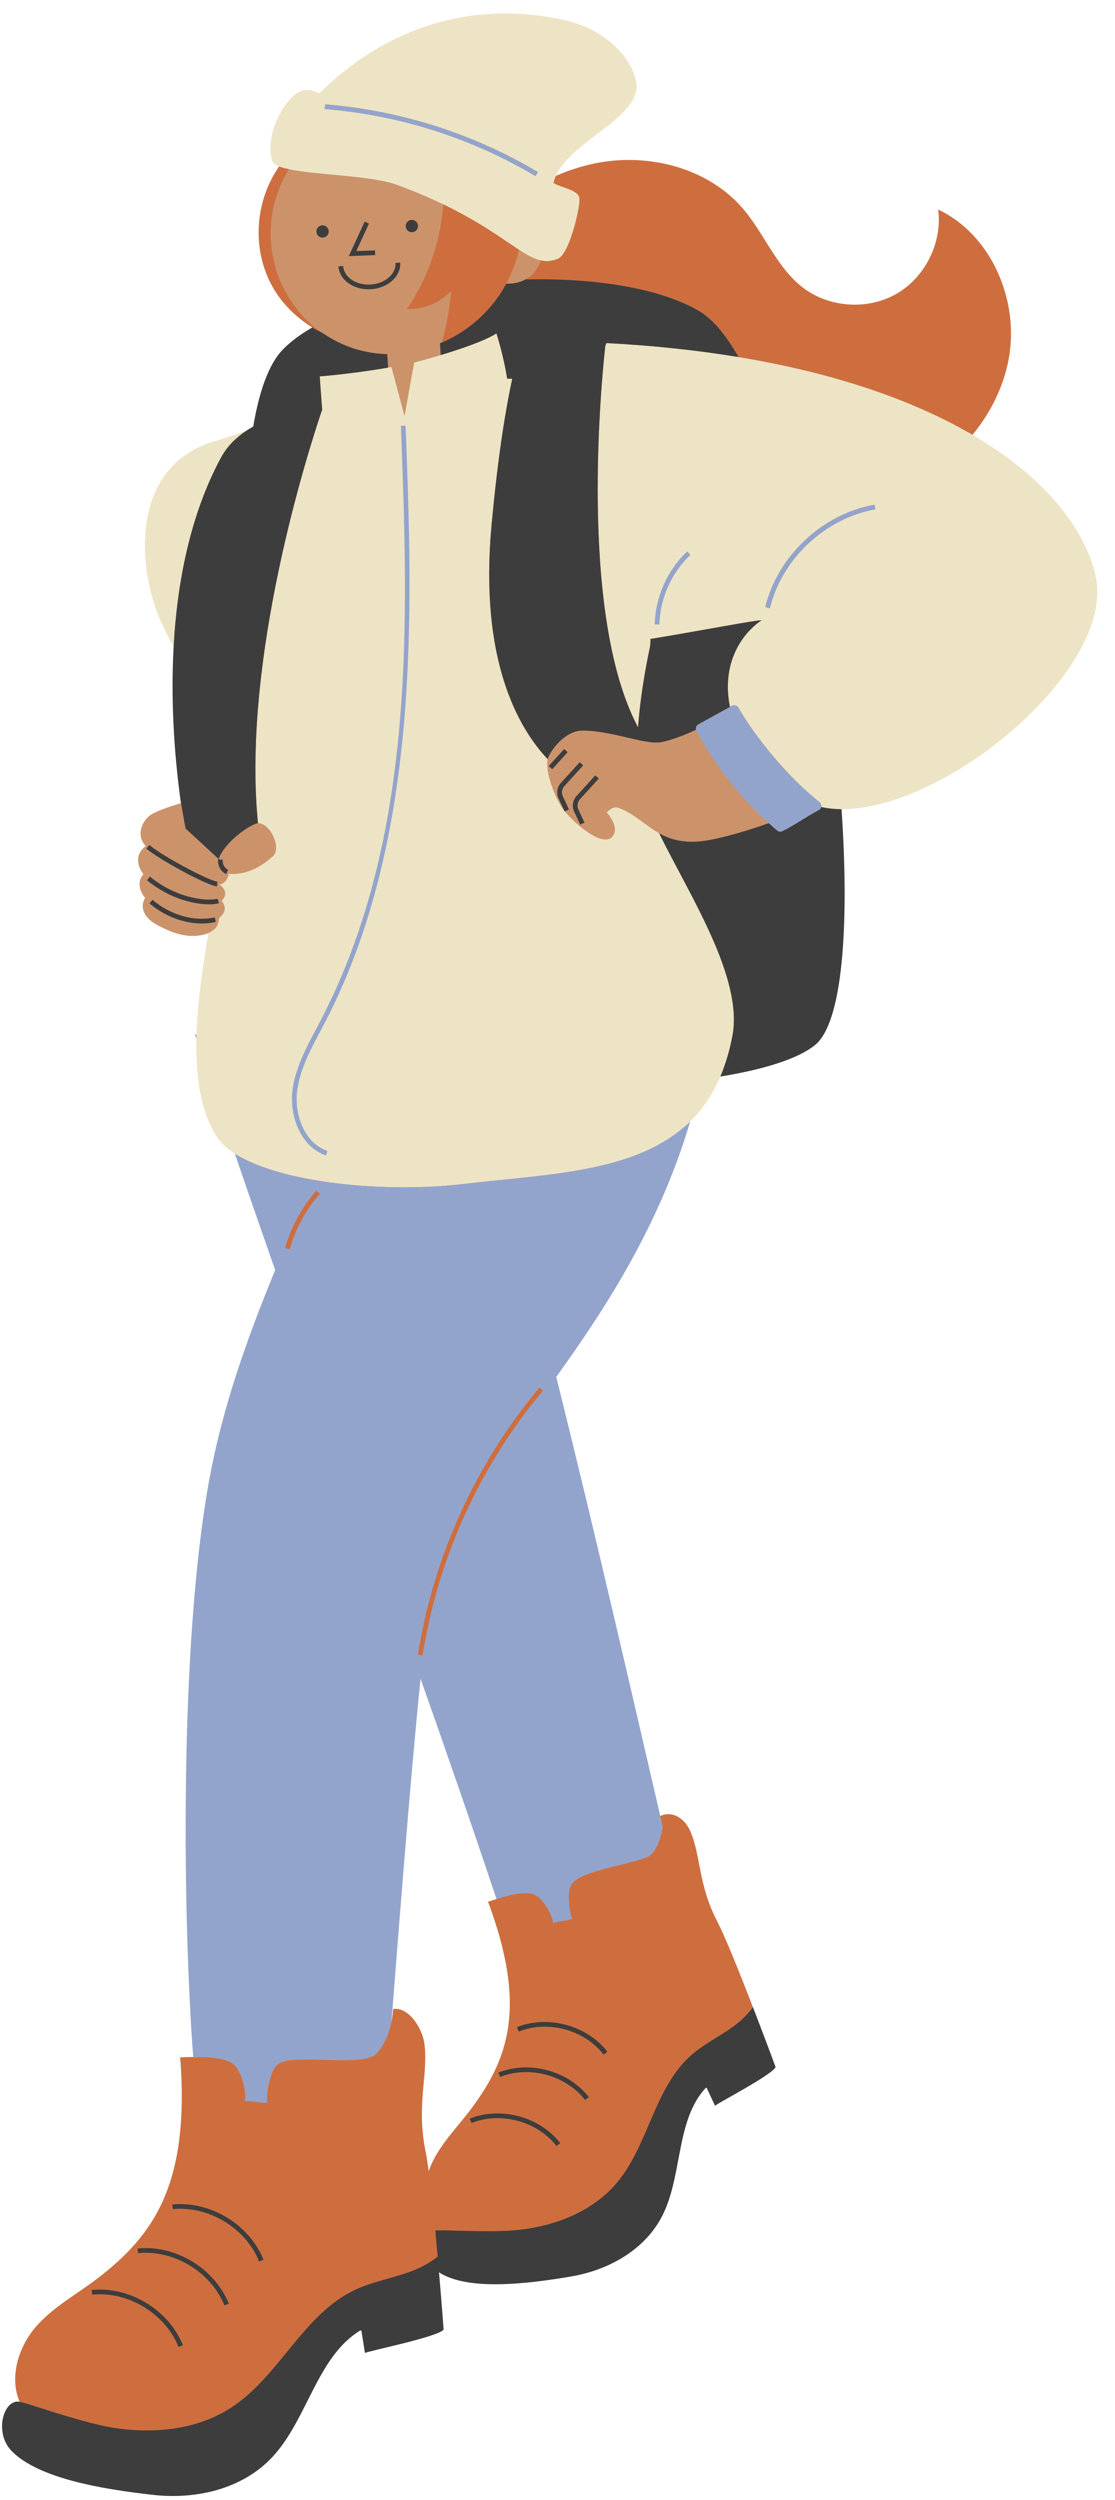 <?xml version="1.0" encoding="UTF-8"?><svg xmlns="http://www.w3.org/2000/svg" xmlns:xlink="http://www.w3.org/1999/xlink" height="503.5" preserveAspectRatio="xMidYMid meet" version="1.0" viewBox="-0.4 -2.7 224.7 503.5" width="224.7" zoomAndPan="magnify"><g id="change1_1"><path d="M219.445,113.732c-2.164-10.128-10.814-20.069-24.357-27.991l-1.009-0.59l0.738-0.905 c3.658-4.485,6.104-9.603,7.073-14.799c2.088-11.198-3.064-22.986-12.098-28.224c0.124,6.458-3.418,12.896-9.043,16.125 c-2.636,1.513-5.716,2.312-8.907,2.312c-4.088,0-8.033-1.31-11.108-3.688c-3.321-2.57-5.552-6.136-7.709-9.585 c-1.381-2.207-2.809-4.489-4.492-6.446c-5.156-5.989-13.246-9.424-22.197-9.424c-2.056,0-4.109,0.19-6.104,0.565 c-2.719,0.511-5.479,1.369-8.205,2.549l-2.365,1.025l1.056-2.352c1.529-3.409,5.122-6.144,8.597-8.789 c3.736-2.844,7.266-5.53,7.559-8.504c0.273-2.792-3.366-10.426-13.995-12.75C109.053,1.424,105.203,1,101.437,1 c-13.635,0-26.35,5.468-36.771,15.812l-0.518,0.514l-0.647-0.335c-0.753-0.391-1.404-0.581-1.99-0.581 c-0.703,0-1.363,0.282-2.017,0.862c-2.848,2.526-5.244,8.112-4.129,12.086c0.001,0.002,0.114,0.232,0.862,0.533l1.165,0.469 l-0.718,1.03c-5.121,7.349-5.266,17.494-0.354,24.672c0.963,1.407,2.129,2.687,3.448,3.858c1.174,1.413,2.503,2.686,3.957,3.796 l-0.687,0.397c-2.406,1.388-4.354,2.854-5.793,4.355c-2.473,2.583-4.417,7.733-5.623,14.893l-0.08,0.472l-0.418,0.234 c-0.454,0.254-0.882,0.518-1.29,0.788l-0.109,0.072l-0.124,0.042c-0.688,0.232-1.372,0.471-2.042,0.705 c-1.513,0.528-2.942,1.027-4.25,1.392c-3.139,0.874-7.489,2.896-10.382,7.573c-4.74,7.662-3.511,19.064-0.191,26.966 c0.728,1.73,1.617,3.489,2.719,5.378l0.151,0.259l-0.017,0.3c-0.69,12.424,0.414,23.928,1.461,31.39l0.12,0.864l-0.839,0.238 c-0.027,0.008-0.055,0.016-0.081,0.024l-0.179-0.989c0,0-0.009,0.003-0.011,0.003c-0.117,0.033-5.166,1.462-6.449,2.616 c-1.202,1.083-1.983,2.769-1.581,4.337c0.163,0.636,0.5,1.19,0.921,1.691c-0.633,0.487-1.143,1.083-1.383,1.848 c-0.358,1.148-0.004,2.424,0.658,3.429c0.086,0.128,0.185,0.245,0.279,0.367c-0.289,0.328-0.522,0.696-0.656,1.125 c-0.33,1.052-0.004,2.221,0.603,3.142c0.119,0.18,0.255,0.348,0.391,0.515c-0.265,0.441-0.446,0.919-0.479,1.446 c-0.069,1.1,0.526,2.158,1.334,2.908c0.808,0.749,1.815,1.242,2.806,1.724c2.24,1.089,4.667,1.836,7.136,1.505 c0.816-0.109,1.46-0.288,1.978-0.506c0.488-0.205,0.854-0.447,1.138-0.702l-0.153,0.874c-1.483,8.486-2.224,14.727-2.402,20.237 l-0.024,0.732l0.005,0.016l-0.003,0.17c-0.173,8.44,1.109,14.691,3.919,19.11c0.699,1.099,1.833,2.157,3.369,3.146l0.293,0.188 l0.112,0.329c2.508,7.349,5.166,15.021,8.125,23.454l0.126,0.359l-0.146,0.353c-4.641,11.26-10.338,26.208-13.222,41.992 c-6.198,33.935-5.267,89.183-3.225,116.036l0.081,1.064l-1.067,0.012c-0.544,0.006-1.071,0.019-1.563,0.032 c1.698,24.754-5.383,35.415-17.327,44.499c-1.276,0.971-2.613,1.888-3.906,2.774c-3.017,2.069-5.867,4.024-8.178,6.691 c-3.041,3.509-5.18,9.21-3.102,14.036l0.733,1.702l-1.825-0.322c-0.068-0.012-0.136-0.018-0.203-0.018 c-0.48,0-0.868,0.331-1.108,0.609c-0.83,0.958-1.228,2.7-0.992,4.336c0.133,0.927,0.53,2.268,1.663,3.395 c5.421,5.399,18.462,7.413,27.8,8.458c1.294,0.145,2.603,0.219,3.89,0.219c7.951,0,14.829-2.689,19.366-7.572 c2.88-3.101,4.931-7.174,6.915-11.113c2.804-5.568,5.703-11.325,11.023-14.537l0.46-0.277l0.486,0.23l0.661,0.3l0.083,0.535 c0,0,0.352,2.274,0.522,3.349c0.581-0.149,1.431-0.355,2.706-0.661c2.997-0.718,9.765-2.34,11.316-3.206 c-0.107-1.428-0.44-5.772-0.892-11.034l-0.185-2.156l1.762,1.257c0.155,0.111,0.312,0.223,0.489,0.319 c2.318,1.276,5.785,1.924,10.305,1.924c4.063,0,8.847-0.492,15.054-1.55c8.173-1.392,14.624-5.675,17.699-11.751 c1.666-3.293,2.405-7.211,3.12-11l0.173-0.916c0.53-2.787,1.086-5.501,2.047-8.057c0.91-2.42,2.076-4.377,3.563-5.98l0.362-0.391 l1.229,0.185c0,0,1.016,2.195,1.42,3.059c0.452-0.264,1.09-0.627,2.006-1.146c2.308-1.307,7.499-4.247,8.658-5.351 c-0.51-1.373-2.027-5.445-3.831-10.14l-0.001,0.001l-0.554-1.433c-3.368-8.714-5.846-14.664-7.167-17.208 c-2.313-4.456-3.063-8.346-3.725-11.776c-0.466-2.415-0.869-4.5-1.725-6.437c-0.75-1.694-2.114-2.79-3.477-2.79 c-0.404,0-0.812,0.095-1.21,0.282l-1.119,0.525c0,0-2.098-9.039-3.114-13.431c-4.743-20.49-11.238-48.552-18.128-76.205 l-0.112-0.451l0.272-0.377c9.82-13.592,20.688-30.296,26.837-51.133l0.073-0.249l0.186-0.182c2.428-2.38,4.397-5.316,5.855-8.726 l0.217-0.505l0.542-0.088c9.077-1.479,15.522-3.607,18.64-6.154c4.757-3.887,6.655-21.759,4.955-46.641l0.001-1.068 c0,0,1.071,0,1.073,0c12.633,0,31.226-10.749,42.327-24.471C217.896,127.017,220.683,119.534,219.445,113.732z M87.683,447.499 l-0.117,0.033l-1.139,0.246l-0.481-5.027l2.232,2.98c0.035,0.049,0.069,0.099,0.108,0.146l1.238,1.419L87.683,447.499z M95.381,422.581c-0.842,1.13-1.748,2.229-2.625,3.292c-2.03,2.463-3.948,4.789-5.24,7.577c-0.21,0.453-0.403,0.942-0.575,1.454 l-1.939-0.184c-0.23-1.707-0.444-3.056-0.636-4.008c-1.128-5.603-0.725-10.098-0.369-14.064c0.251-2.805,0.469-5.227,0.139-7.637 c-0.354-2.579-2.383-5.692-4.392-6.088c-0.048,0.468-0.13,1.064-0.266,1.743l-1.978-0.275l0.609-7.731 c1.417-18.047,3.358-42.765,5.248-61.365l1.938-0.232c5.958,16.871,10.824,30.977,15.311,44.391l0.324,0.969 c0,0-1.453,0.453-1.681,0.525C106.633,401.339,103.242,412.033,95.381,422.581z" fill="#CC936B"/></g><g id="change2_1"><path d="M132.429,165.118c6.156,12.499,16.945,29.067,14.784,40.736c-0.575,3.103-1.41,5.833-2.453,8.27 c-1.566,3.661-3.617,6.637-6.076,9.047c-10.54,10.332-28.375,10.559-45.763,12.597c-15.687,1.839-36.73-0.163-45.995-6.126 c-1.603-1.032-2.863-2.18-3.672-3.45c-3.221-5.064-4.233-11.979-4.076-19.667c0.006-0.309,0.013-0.618,0.023-0.929 c0.21-6.487,1.211-13.483,2.416-20.378c2.386-1.003,1.987-2.874,2.17-3.033c2.233-1.939,0.372-3.358,0.514-3.505 c1.785-1.835-0.458-3.2-0.511-3.243c0.769,0.04,1.822-0.992,1.898-2.18c0.285,0.048,0.575,0.069,0.855,0.068 c2.931-0.018,5.669-1.405,8.067-3.588c1.794-1.633-0.578-6.768-3.019-6.623c-3.3-33.169,10.143-75.076,12.859-83.108 c0.029,0.008,0.057,0.02,0.086,0.029c-0.299-3.989-0.503-6.929-0.503-6.929s6.229-0.465,13.774-1.766 c0.041-0.007,0.08-0.013,0.12-0.02c0.181-0.032,0.371-0.069,0.555-0.101c1.244,4.617,2.64,9.912,2.64,9.912l1.949-10.805 c0,0,2.346-0.607,5.336-1.509c3.915-1.182,8.934-2.871,11.244-4.374c0.926,3.02,1.66,6.077,2.161,9.129 c0.016-0.001,0.031-0.003,0.047-0.004c0.33-0.023,0.652-0.011,0.971,0.016c-1.16,5.3-2.812,14.677-4.176,29.526 c-2.496,27.199,5.439,40.853,11.312,47.09c-0.598,2.497,1.543,7.846,2.989,9.915c0.111,0.159,0.247,0.335,0.397,0.521l0.042,0.09 l0.024-0.011c2.131,2.593,7.621,7.293,9.561,5.103c1.298-1.466,0.044-3.529-1.103-4.892c0.421-0.443,1.388-1.29,2.34-0.935 C127.479,161.202,129.591,163.519,132.429,165.118z M49.282,84.021c-2.216,0.747-4.385,1.565-6.241,2.081 c-4.209,1.171-8.296,3.697-10.965,8.011c-4.684,7.572-3.948,19.108-0.262,27.879c0.813,1.933,1.758,3.748,2.777,5.495 c0.704-12.673,3.248-26.3,9.488-37.92C45.221,87.442,46.886,85.607,49.282,84.021z M169.191,160.274 c-0.343-0.001-0.682-0.009-1.018-0.025c-1.04-0.049-2.073-0.2-3.096-0.409c0.084-0.345-0.014-0.73-0.326-0.98 c-6.695-5.345-13.116-13.386-16.341-19.043c-0.261-0.458-0.845-0.616-1.307-0.361l-0.396,0.218c-0.084-0.467-0.18-0.926-0.244-1.406 c-1.221-9.265,4.126-14.432,6.608-16.031c-0.612-0.17-12.441,2.123-22.406,3.758c0.044,0.563,0.013,1.141-0.109,1.723 c-0.927,4.416-1.972,10.338-2.371,16.071c-12.199-22.887-7.234-71.178-6.601-76.831c0.076-0.19,0.152-0.38,0.23-0.563 c9.637,0.502,18.49,1.474,26.618,2.815c20.115,3.321,35.689,8.957,47.16,15.667c14.811,8.663,22.793,19.104,24.83,28.645 C224.337,131.859,190.612,160.339,169.191,160.274z M176.002,99.885l-0.163-0.936c-10.458,1.832-19.513,10.317-22.019,20.634 l0.924,0.225C157.163,109.846,165.905,101.654,176.002,99.885z M54.403,29.63c-1.266-4.515,1.415-10.435,4.428-13.107 c1.728-1.533,3.448-1.293,5.13-0.421C77.364,2.798,94.734-2.732,113.091,1.284c10.944,2.394,15.109,10.431,14.776,13.825 c-0.627,6.382-13.177,10.785-16.238,17.605c-0.208,0.463-0.373,0.937-0.487,1.424c1.575,1.015,5.158,1.356,5.251,3.228 c0.094,1.928-2.072,11.109-4.325,12.041c-1.244,0.515-2.361,0.594-3.515,0.332c-1.321-0.301-2.692-1.053-4.352-2.126 c-3.302-2.135-7.76-5.535-15.292-9.167c-2.647-1.277-5.67-2.582-9.161-3.87c-5.318-1.963-16.299-1.991-21.911-3.188 c-0.773-0.165-1.443-0.352-1.983-0.57C55.055,30.496,54.537,30.11,54.403,29.63z M65.057,19.268 c14.92,1.179,29.604,5.849,42.464,13.506l0.486-0.817C95.023,24.226,80.196,19.511,65.131,18.32L65.057,19.268z" fill="#EDE4C5"/></g><g id="change3_1"><path d="M39.18,206.525c-0.093-0.283-0.188-0.565-0.281-0.849l0.304-0.081 C39.193,205.907,39.187,206.216,39.18,206.525z M92.922,235.768c-15.687,1.839-36.73-0.163-45.995-6.126 c2.678,7.846,5.391,15.663,8.127,23.462c-5.68,13.778-10.646,27.767-13.281,42.193c-6.239,34.163-5.221,90.22-3.238,116.292 c2.631-0.031,5.709,0.102,7.579,1.103c2.551,1.365,3.177,7.077,2.804,7.856c1.146-0.295,3.235,0.457,4.56,0.241 c-0.271-0.628,0.237-6.343,2.132-7.74c3.193-2.353,17.255,0.828,19.963-2.228c1.745-1.97,2.552-4.492,2.924-6.349 c1.374-17.344,3.67-47.561,5.855-69.075c5.193,14.705,10.321,29.474,15.305,44.375c2.298-0.712,5.177-1.474,7.13-1.056 c2.477,0.531,4.387,5.186,4.261,5.931c0.894-0.525,2.833-0.397,3.896-0.899c-0.381-0.464-1.337-5.396-0.08-7.029 c2.117-2.752,11.1-3.705,15.171-5.392c2.39-0.99,3.128-6.084,3.128-6.084s-0.431-1.83-0.537-2.172 c0.013-0.006,0.027-0.01,0.04-0.016c-5.017-21.56-12.629-54.982-20.967-88.447c10.153-14.054,20.9-30.817,26.985-51.436 C128.145,233.503,110.31,233.73,92.922,235.768z M176.002,99.885l-0.163-0.936c-10.458,1.832-19.513,10.317-22.019,20.634 l0.924,0.225C157.163,109.846,165.905,101.654,176.002,99.885z M131.534,123.055l0.95,0.026c0.142-5.282,2.424-10.399,6.257-14.038 l-0.653-0.69C134.071,112.164,131.683,117.522,131.534,123.055z M108.007,31.957C95.023,24.226,80.196,19.511,65.131,18.32 l-0.074,0.948c14.92,1.179,29.604,5.849,42.464,13.506L108.007,31.957z M148.41,139.817c-0.261-0.458-0.845-0.616-1.307-0.361 l-0.396,0.218l-6.379,3.504c-0.399,0.219-0.568,0.677-0.459,1.1c0.02,0.076,0.031,0.154,0.071,0.226 c3.845,6.964,8.744,13.33,14.579,18.586c0.559,0.503,1.115,1.01,1.691,1.492c0.289,0.241,0.697,0.301,1.038,0.138 c2.272-1.097,5.07-3.071,7.343-4.252c0.263-0.137,0.424-0.372,0.486-0.628c0.084-0.345-0.014-0.73-0.326-0.98 C158.056,153.515,151.635,145.474,148.41,139.817z M65.292,230.006l0.306-0.898c-4.688-1.598-6.658-7.337-6.132-11.925 c0.497-4.311,2.617-8.299,4.667-12.156c0.293-0.552,0.586-1.103,0.874-1.654c19.484-37.318,17.734-83.358,16.329-120.352 l-0.95,0.036c1.474,38.802,3.146,82.782-16.222,119.875c-0.287,0.549-0.579,1.098-0.871,1.648 c-2.092,3.935-4.254,8.004-4.772,12.493C57.953,222.03,60.133,228.247,65.292,230.006z" fill="#93A4CC"/></g><g id="change4_1"><path d="M202.873,69.63c-1.05,5.632-3.664,10.813-7.281,15.248c-11.471-6.709-27.045-12.346-47.16-15.667 c-2.526-4.436-5.203-7.673-7.992-9.298c-8.015-4.671-21.198-6.645-34.931-6.347c1.498-0.831,2.61-2.207,3.044-3.828 c1.154,0.262,2.271,0.183,3.515-0.332c2.253-0.932,4.419-10.113,4.325-12.041c-0.093-1.872-3.676-2.213-5.251-3.228 c0.114-0.487,0.279-0.961,0.487-1.424c2.7-1.169,5.51-2.068,8.418-2.615c10.516-1.977,22.263,1.081,29.243,9.19 c4.357,5.061,6.774,11.806,12.056,15.892c5.297,4.098,13.096,4.634,18.905,1.3c5.809-3.334,9.28-10.337,8.412-16.98 C199.458,44.613,205.063,57.888,202.873,69.63z M138.692,366.063c-1.13-2.554-3.585-4.155-6.025-3.009 c-0.013,0.006-0.027,0.01-0.04,0.016c0.106,0.342,0.537,2.172,0.537,2.172s-0.738,5.094-3.128,6.084 c-4.071,1.687-13.054,2.64-15.171,5.392c-1.257,1.633-0.301,6.565,0.08,7.029c-1.063,0.502-3.002,0.374-3.896,0.899 c0.126-0.745-1.784-5.4-4.261-5.931c-1.953-0.418-4.832,0.344-7.13,1.056c-0.619,0.192-1.205,0.381-1.708,0.541 c7.851,21.027,4.198,31.517-3.371,41.671c-2.717,3.647-6.035,6.871-7.97,11.046c-0.232,0.5-0.437,1.022-0.615,1.558 c-0.22-1.635-0.438-3.034-0.647-4.071c-1.882-9.344,0.612-15.571-0.22-21.64c-0.436-3.177-3.25-7.474-6.318-6.95 c0.003,0.126-0.032,1.149-0.311,2.545c-0.372,1.858-1.179,4.379-2.924,6.349c-2.708,3.056-16.77-0.125-19.963,2.228 c-1.895,1.397-2.403,7.112-2.132,7.74c-1.325,0.216-3.414-0.536-4.56-0.241c0.373-0.779-0.253-6.491-2.804-7.856 c-1.87-1.001-4.948-1.133-7.579-1.103c-0.961,0.011-1.865,0.042-2.625,0.064c1.975,25.555-5.347,35.917-16.859,44.672 c-4.135,3.144-8.793,5.636-12.235,9.607c-3.442,3.972-5.414,10.093-3.264,15.087h0c-0.131-0.303,11.868,4.032,18.341,5.14 c8.297,1.421,17.29,0.613,24.338-3.988c9.673-6.313,14.481-18.798,24.938-23.705c3.487-1.635,7.349-2.283,10.972-3.594 c2.004-0.724,3.986-1.739,5.655-3.086c-0.153-1.712-0.313-3.467-0.481-5.22c0.067-0.015,0.129-0.042,0.199-0.049 c-0.183-0.223,10.962,0.52,16.678-0.115c7.324-0.812,14.696-3.669,19.513-9.247c6.611-7.654,7.634-19.323,15.246-25.983 c2.539-2.222,5.632-3.701,8.363-5.681c1.51-1.094,2.932-2.428,4.012-3.962c-2.567-6.641-5.575-14.154-7.212-17.309 C140.271,376.812,140.862,370.969,138.692,366.063z M62.538,63.246c0.717,0.445,1.465,0.846,2.227,1.224 c-5.987-4.088-10.098-10.835-10.573-18.678c-0.32-5.274,1.056-10.252,3.645-14.404c-0.773-0.165-1.443-0.352-1.983-0.57 c-5.318,7.632-5.591,18.163-0.358,25.809C57.309,59.276,59.738,61.51,62.538,63.246z M90.505,55.936 c-0.311,3.484-0.935,6.941-1.857,10.315c-0.005,0.018-0.009,0.036-0.014,0.055c5.126-2.206,9.529-6.05,12.408-10.829 c0.199-0.331,0.373-0.675,0.557-1.014c1.171-2.154,2.053-4.461,2.602-6.85c-3.302-2.135-7.76-5.535-15.292-9.167 c-0.526,7.512-3.048,14.888-7.317,21.096c3.289,0.156,6.617-1.218,8.876-3.613C90.477,55.93,90.476,55.932,90.505,55.936z M84.756,330.721c3.117-19.651,11.512-38.103,24.281-53.361l-0.729-0.61c-12.878,15.391-21.347,34.003-24.491,53.823L84.756,330.721 z M57.973,248.907c1.159-4.107,3.263-7.971,6.085-11.174l-0.713-0.628c-2.916,3.309-5.091,7.301-6.287,11.544L57.973,248.907z" fill="#CE6E3F"/></g><g id="change5_1"><path d="M163.871,207.758c-3.471,2.835-10.489,4.961-19.111,6.366c1.042-2.437,1.878-5.167,2.453-8.27 c2.161-11.669-8.628-28.237-14.784-40.736c2.248,1.266,4.95,2.083,9.042,1.538c2.305-0.307,6.794-1.362,13.048-3.566 c0.559,0.503,1.115,1.01,1.691,1.492c0.289,0.241,0.697,0.301,1.038,0.138c2.272-1.097,5.07-3.071,7.343-4.252 c0.263-0.137,0.424-0.372,0.486-0.628c1.023,0.209,2.056,0.36,3.096,0.409c0.336,0.016,0.676,0.024,1.018,0.025 C170.795,183.741,169.407,203.235,163.871,207.758z M99.653,64.443c0.926,3.02,1.66,6.077,2.161,9.129 c0.016-0.001,0.031-0.003,0.047-0.004c0.33-0.023,0.652-0.011,0.971,0.016c-1.16,5.3-2.812,14.677-4.176,29.526 c-2.496,27.199,5.439,40.853,11.312,47.09c0.038-0.159,0.086-0.309,0.147-0.443c0.928-2.034,3.693-5.325,6.851-5.312 c6.174,0.024,12.409,2.886,15.855,2.332c1.461-0.236,4.056-1.112,7.048-2.499c-0.11-0.423,0.06-0.88,0.459-1.1l6.379-3.504 c-0.084-0.467-0.18-0.926-0.244-1.406c-1.221-9.265,4.126-14.432,6.608-16.031c-0.612-0.17-12.441,2.123-22.406,3.758 c0.044,0.563,0.013,1.141-0.109,1.723c-0.927,4.416-1.972,10.338-2.371,16.071c-12.199-22.887-7.234-71.178-6.601-76.831 c0.076-0.19,0.152-0.38,0.23-0.563c9.637,0.502,18.49,1.474,26.618,2.815c-2.526-4.436-5.203-7.673-7.992-9.298 c-8.015-4.671-21.198-6.645-34.931-6.347c-0.846,0.47-1.813,0.769-2.855,0.833c-0.286,0.017-0.651,0.039-1.055,0.064 c-0.184,0.339-0.358,0.684-0.557,1.014c-2.879,4.779-7.282,8.623-12.408,10.829c0.005-0.018,0.009-0.036,0.014-0.055 c-0.127,0.062-0.255,0.121-0.383,0.18l0.145,2.385C92.324,67.635,97.343,65.946,99.653,64.443z M151.327,401.528 c-1.08,1.535-2.502,2.868-4.012,3.962c-2.731,1.98-5.824,3.459-8.363,5.681c-7.612,6.66-8.635,18.329-15.246,25.983 c-4.817,5.578-12.189,8.435-19.513,9.247c-5.716,0.635-16.861-0.108-16.678,0.115c-0.071,0.007-0.132,0.034-0.199,0.049 c0.168,1.753,0.329,3.508,0.481,5.22c-1.669,1.347-3.651,2.362-5.655,3.086c-3.623,1.311-7.485,1.959-10.972,3.594 c-10.457,4.907-15.265,17.392-24.938,23.705c-7.048,4.601-16.041,5.409-24.338,3.988c-6.473-1.108-18.472-5.443-18.341-5.14 c0,0,0,0,0,0c-2.247-0.397-3.936,2.803-3.466,6.055c0.203,1.406,0.803,2.821,1.947,3.96c5.406,5.383,17.785,7.556,28.395,8.743 c8.667,0.969,18.03-1.133,24.1-7.667c7.065-7.605,8.954-20.182,17.721-25.475c0.092,0.043,0.094,0.045,0.186,0.086 c0.229,1.48,0.458,2.959,0.705,4.483c0.618-0.401,14.742-3.231,15.863-4.715l0,0c0,0-0.006-0.076-0.014-0.187 c-0.073-0.968-0.451-5.971-0.976-12.042c0.019,0.221,0.04,0.454,0.059,0.671c0.188,0.135,0.379,0.266,0.588,0.382 c5.852,3.222,16.795,2.053,26.009,0.483c7.529-1.281,14.897-5.316,18.424-12.285c1.866-3.686,2.583-7.977,3.383-12.181 c0.52-2.731,1.073-5.426,2-7.892c0.785-2.086,1.837-4.009,3.361-5.653c0.088,0.014,0.091,0.014,0.178,0.027c0,0,0,0,0.001,0 c0.55,1.188,1.1,2.377,1.677,3.6c0,0.001,0.001,0.001,0.001,0.002c0.423-0.488,11.624-6.289,12.207-7.807 c0,0-2.079-5.628-4.572-12.08C151.328,401.526,151.328,401.527,151.327,401.528z M94.275,423.997l0.353,0.883 c5.872-2.35,13.233-0.359,17.119,4.635l0.75-0.584C108.359,423.614,100.524,421.496,94.275,423.997z M117.508,420.245l0.75-0.584 c-4.136-5.315-11.971-7.437-18.222-4.934l0.353,0.883C106.264,413.259,113.622,415.25,117.508,420.245z M121.246,411.098l0.75-0.584 c-4.136-5.316-11.97-7.438-18.222-4.934l0.353,0.883C110.002,404.113,117.359,406.103,121.246,411.098z M35.578,469.985l0.881-0.354 c-2.848-7.114-10.754-11.891-18.372-11.127l0.095,0.946C25.396,458.719,32.88,463.248,35.578,469.985z M44.829,461.63l0.881-0.354 c-2.849-7.113-10.75-11.891-18.372-11.127l0.095,0.946C34.661,450.361,42.131,454.895,44.829,461.63z M51.82,452.77l0.881-0.354 c-2.848-7.114-10.759-11.889-18.372-11.127l0.095,0.946C41.642,441.499,49.121,446.033,51.82,452.77z M36.072,159.068l0.923,5.111 c0,0,4.271,3.901,6.676,6.132c0.094-0.318,0.23-0.628,0.386-0.915c1.435-2.625,4.825-5.258,6.969-6.158 c0.188-0.079,0.378-0.113,0.567-0.124c-3.3-33.169,10.143-75.076,12.859-83.108c0.029,0.008,0.057,0.02,0.086,0.029 c-0.299-3.989-0.503-6.929-0.503-6.929s6.229-0.465,13.774-1.766l-0.164-2.714c-4.737-0.114-9.168-1.623-12.879-4.157 c-0.762-0.378-1.51-0.779-2.227-1.224c-2.393,1.381-4.443,2.889-6.015,4.53c-2.752,2.874-4.689,8.302-5.887,15.418 c-0.477,0.267-0.926,0.543-1.354,0.827c-2.396,1.586-4.061,3.421-5.203,5.546c-6.24,11.619-8.784,25.247-9.488,37.92 c-0.686,12.351,0.376,23.79,1.47,31.585C36.062,159.071,36.072,159.068,36.072,159.068z M73.863,55.57 c0.156,0,0.314-0.004,0.474-0.015c3.432-0.208,6.089-2.618,5.923-5.371l-0.949,0.058c0.135,2.23-2.123,4.188-5.032,4.365 c-2.928,0.17-5.386-1.496-5.522-3.726l-0.949,0.058C67.968,53.565,70.639,55.57,73.863,55.57z M75.172,47.722l-3.767,0.15l2.55-5.54 l-0.864-0.397l-3.197,6.949l5.315-0.212L75.172,47.722z M82.672,44.066c0.684-0.042,1.204-0.63,1.162-1.314 c-0.041-0.683-0.63-1.204-1.313-1.163c-0.684,0.041-1.205,0.629-1.163,1.313C81.399,43.586,81.987,44.107,82.672,44.066z M64.676,45.157c0.684-0.042,1.204-0.63,1.163-1.314c-0.041-0.683-0.63-1.205-1.313-1.163c-0.684,0.041-1.205,0.629-1.164,1.313 C63.403,44.676,63.992,45.198,64.676,45.157z M120.267,154.102l-0.704-0.639l-3.791,4.169c-0.732,0.804-0.94,1.974-0.52,3.003 l1.28,2.744l0.862-0.403l-1.271-2.722c-0.273-0.67-0.134-1.448,0.353-1.983L120.267,154.102z M112.636,154.979 c-0.732,0.803-0.94,1.973-0.521,3.002l1.239,2.655l0.042,0.09l0.024-0.011l0.838-0.392l-1.272-2.723 c-0.272-0.669-0.133-1.447,0.354-1.982l3.79-4.169l-0.704-0.639L112.636,154.979z M110.178,151.586l0.704,0.64l3.117-3.429 l-0.704-0.64L110.178,151.586z M43.419,174.871c-1.796-0.171-11.4-5.349-13.701-7.387l-0.631,0.711 c2.304,2.041,12.071,7.416,14.243,7.622L43.419,174.871z M29.819,173.859l-0.598,0.738c4.678,3.792,9.588,4.842,12.504,4.842 c0.856,0,1.54-0.09,1.996-0.228l-0.275-0.91C41.859,178.778,35.691,178.618,29.819,173.859z M43.088,182.985l-0.21-0.927 c-4.073,0.925-8.878-0.43-12.542-3.533l-0.614,0.725c3.074,2.603,6.92,4.043,10.549,4.043 C41.231,183.293,42.177,183.192,43.088,182.985z M45.173,173.344l0.397-0.863c-0.721-0.332-1.188-1.206-1.064-1.991l-0.939-0.148 C43.378,171.544,44.069,172.835,45.173,173.344z" fill="#3D3D3D"/></g></svg>